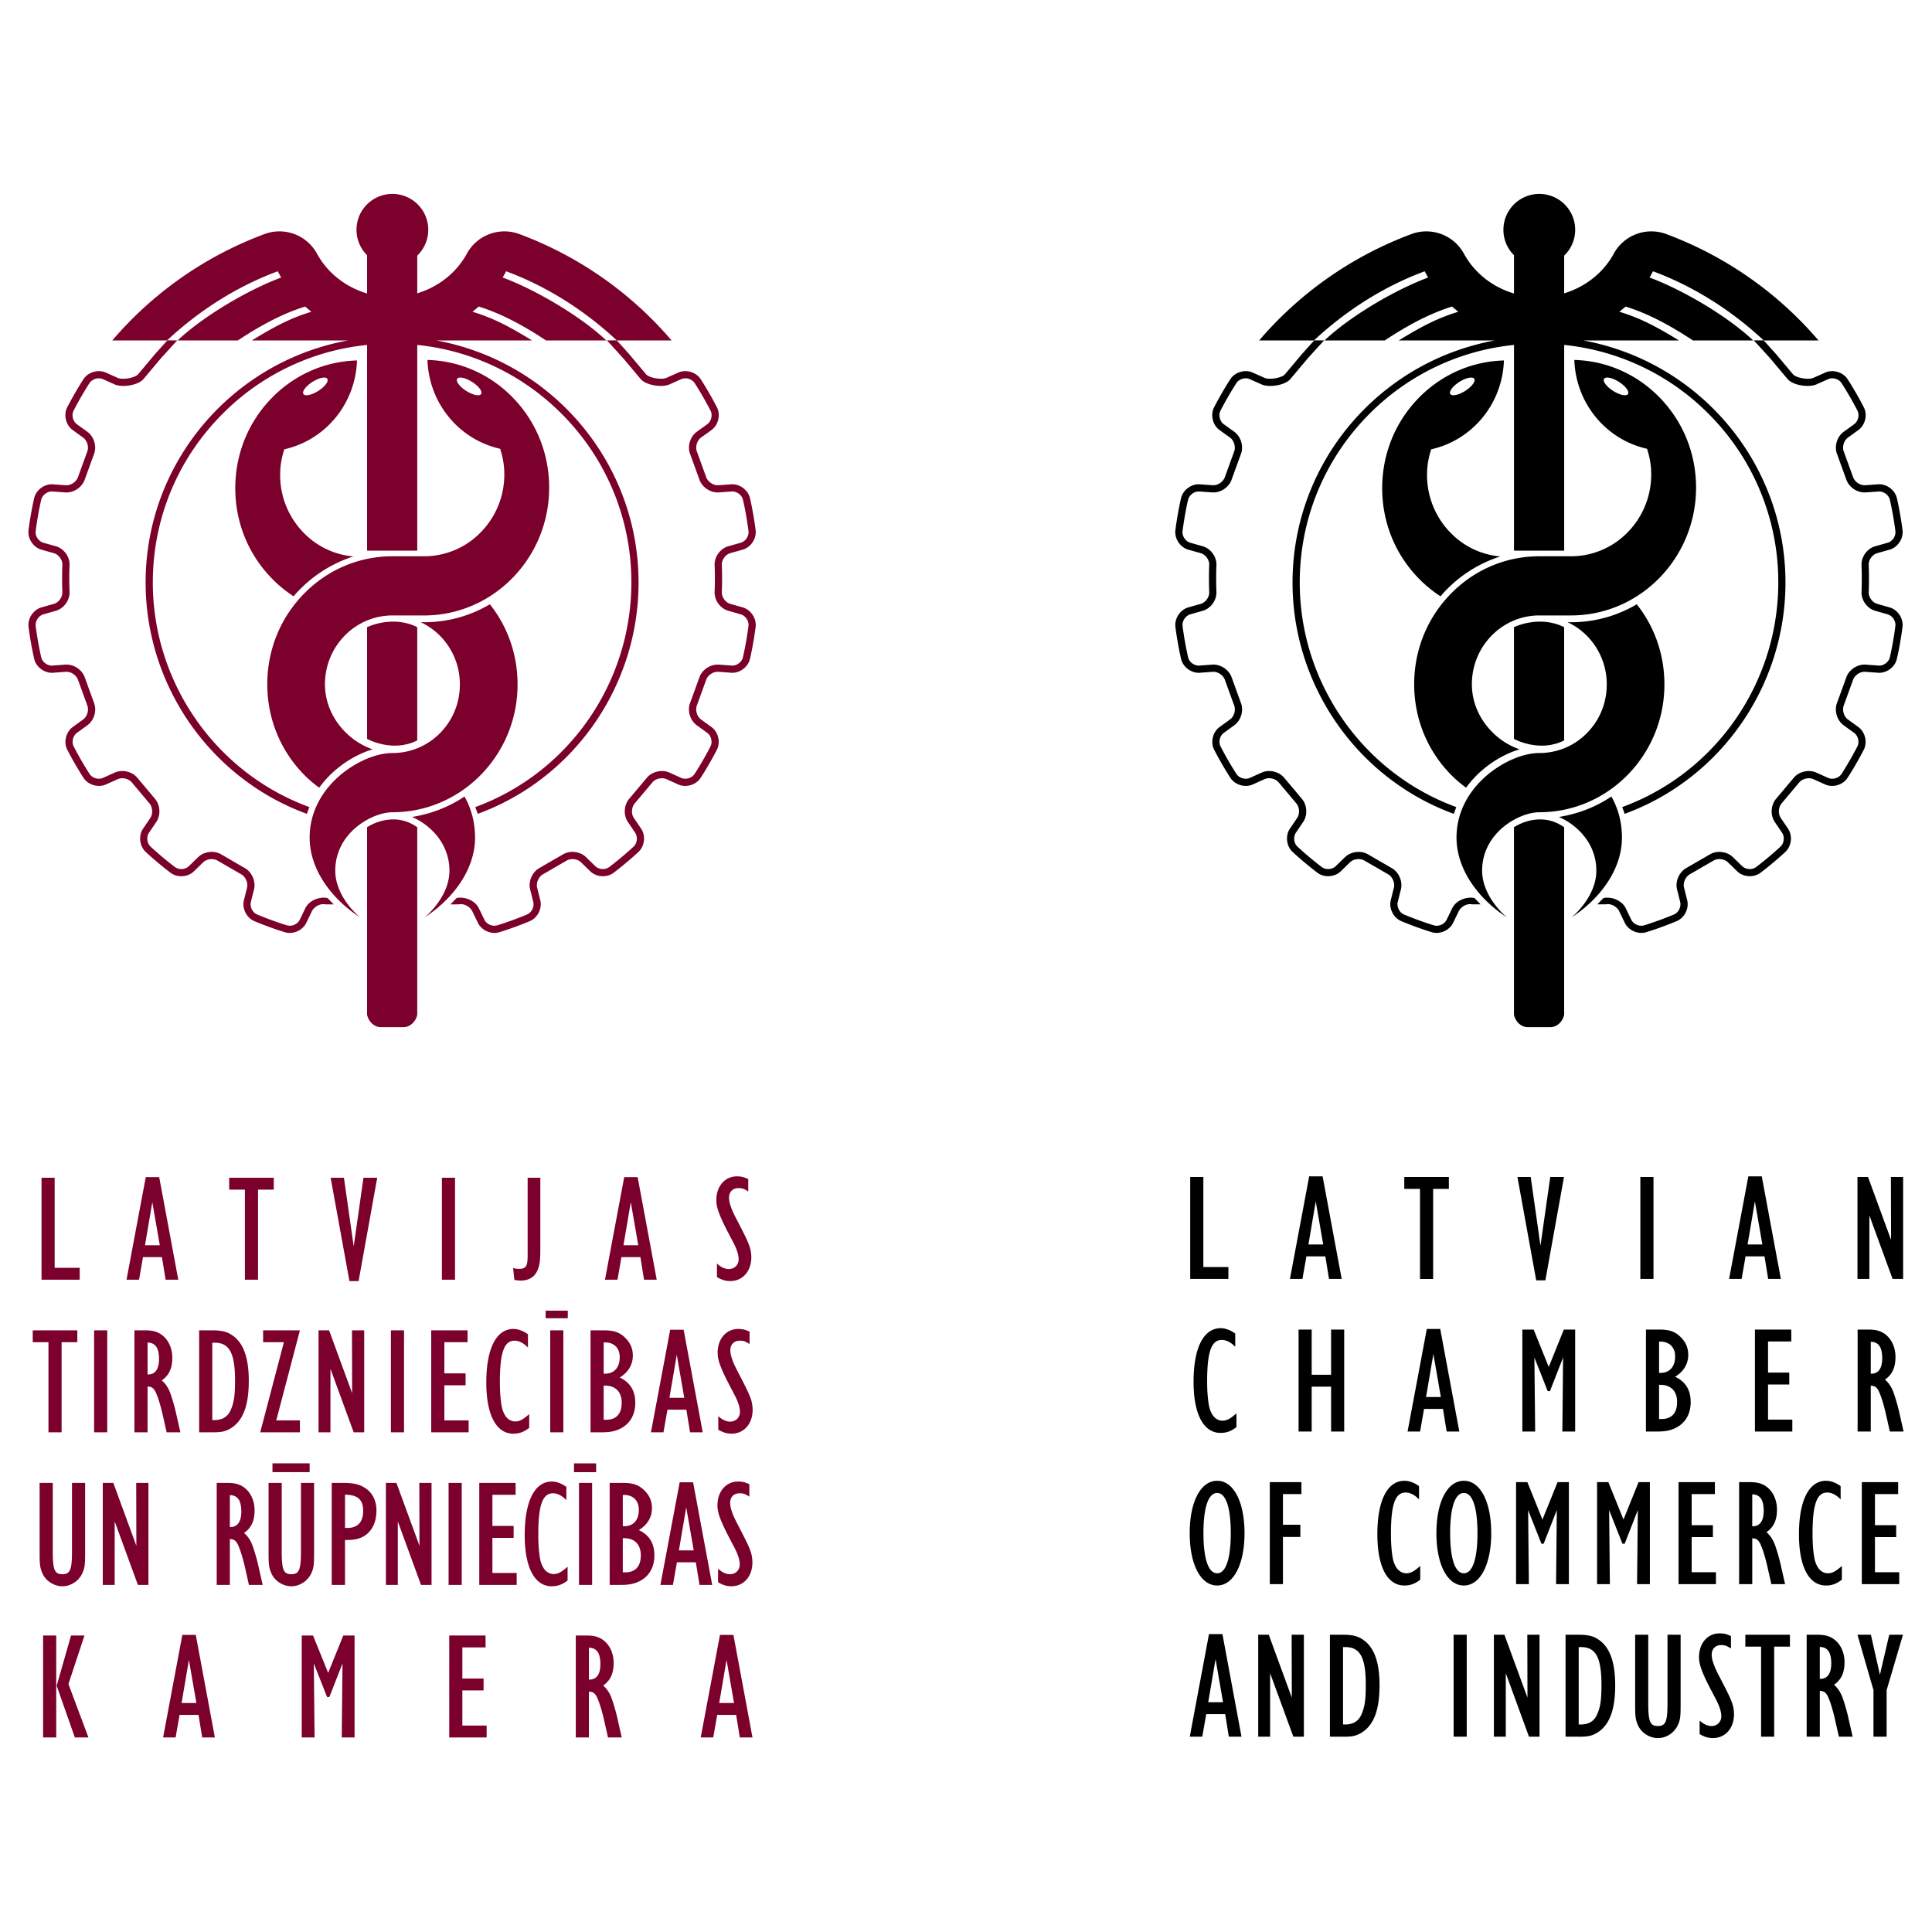 <svg xmlns="http://www.w3.org/2000/svg" width="2500" height="2500" viewBox="0 0 192.756 192.756"><g fill-rule="evenodd" clip-rule="evenodd"><path fill="#fff" d="M0 0h192.756v192.756H0V0z"/><path d="M118.748 117.428h1.311v8.986h2.498v1.188h-3.809v-10.174zM130.617 117.365h1.34l1.904 10.236h-1.266l-.365-2.254h-1.889l-.396 2.254h-1.248l1.92-10.236zm1.401 6.795l-.746-4.297-.73 4.297h1.476zM141.674 118.615h-1.569v-1.187h4.448v1.187h-1.569v8.987h-1.31v-8.987zM151.395 117.428h1.324l.974 6.853.977-6.853h1.369l-1.857 10.31h-.914l-1.873-10.31zM163.658 117.428h1.311v10.174h-1.311v-10.174zM174.432 117.365h1.34l1.904 10.236h-1.266l-.365-2.254h-1.889l-.396 2.254h-1.248l1.92-10.236zm1.4 6.795l-.746-4.297-.73 4.297h1.476zM185.32 117.428h1.051l2.301 6.275-.016-6.275h1.219v10.174h-1.051l-2.316-6.336v6.336h-1.188v-10.174zM121.777 142.961c-1.705 0-2.695-1.873-2.695-5.102 0-3.381.99-5.346 2.711-5.346.441 0 .959.182 1.447.533v1.324c-.428-.441-.885-.686-1.342-.686-1.035 0-1.461 1.189-1.461 4.113 0 1.066.076 1.934.213 2.59.076.305.197.594.365.838.229.318.58.518.945.518.441 0 .775-.184 1.4-.732v1.371c-.532.413-.989.579-1.583.579zM129.559 132.65h1.308v4.508h1.936v-4.508h1.308v10.174h-1.308v-4.476h-1.936v4.476h-1.308V132.65zM142.352 132.59h1.34l1.904 10.234h-1.264l-.365-2.254h-1.889l-.396 2.254h-1.248l1.918-10.234zm1.402 6.793l-.746-4.295-.732 4.295h1.478zM156.025 132.65h1.129v10.174h-1.279l.074-7.386-1.308 3.351h-.229l-1.326-3.351.078 7.386h-1.279V132.65h1.127l1.506 3.733 1.507-3.733zM164.217 132.65h1.311c1.02 0 1.6.197 2.146.746.518.504.762 1.082.762 1.783 0 .898-.457 1.66-1.309 2.178 1.035.486 1.553 1.324 1.553 2.514 0 1.279-.594 2.223-1.691 2.68-.473.197-.928.273-1.676.273h-1.096V132.65zm1.539 8.926c1.02 0 1.568-.578 1.568-1.705 0-1.082-.625-1.707-1.676-1.707h-.121v3.412h.229zm-.108-4.599c.93 0 1.479-.609 1.479-1.645 0-.914-.564-1.479-1.479-1.479h-.121v3.123h.121v.001zM175.09 132.65h3.625v1.188h-2.317v3.107h2.118v1.188h-2.118v3.504h2.422v1.187h-3.73V132.65zM185.336 132.65h.99c.625 0 .977.061 1.326.213.898.396 1.461 1.371 1.461 2.529 0 1.066-.334 1.752-1.051 2.254.336.273.609.67.809 1.158.182.471.426 1.295.578 1.934l.473 2.086h-1.371l-.396-1.75c-.229-1.021-.533-1.951-.746-2.346-.197-.352-.365-.457-.762-.473v4.568h-1.311V132.65zm1.371 4.403c.701 0 1.082-.533 1.082-1.539 0-1.111-.365-1.629-1.143-1.645v3.184h.061zM121.439 147.736c1.629 0 2.727 2.088 2.727 5.225 0 3.123-1.098 5.225-2.727 5.225-1.645 0-2.742-2.086-2.742-5.225 0-3.137 1.098-5.225 2.742-5.225zm0 9.231c.867 0 1.355-1.461 1.355-4.006 0-2.543-.488-4.006-1.355-4.006-.885 0-1.371 1.447-1.371 4.006s.487 4.006 1.371 4.006zM126.689 147.873h3.153v1.189H128v3.061h1.736v1.219H128v4.707h-1.311v-10.176zM140.115 158.186c-1.705 0-2.695-1.873-2.695-5.104 0-3.381.99-5.346 2.711-5.346.441 0 .961.184 1.447.533v1.326c-.426-.443-.883-.686-1.34-.686-1.037 0-1.463 1.188-1.463 4.111 0 1.066.076 1.936.213 2.59.076.305.199.594.365.838.229.32.58.518.945.518.441 0 .777-.182 1.4-.73v1.371c-.532.411-.987.579-1.583.579zM146.053 147.736c1.631 0 2.727 2.088 2.727 5.225 0 3.123-1.096 5.225-2.727 5.225-1.645 0-2.742-2.086-2.742-5.225 0-3.137 1.097-5.225 2.742-5.225zm0 9.231c.869 0 1.355-1.461 1.355-4.006 0-2.543-.486-4.006-1.355-4.006-.883 0-1.371 1.447-1.371 4.006s.488 4.006 1.371 4.006zM155.4 147.873h1.127v10.176h-1.279l.076-7.389-1.31 3.352h-.229l-1.324-3.352.076 7.389h-1.279v-10.176h1.127l1.508 3.732 1.507-3.732zM163.482 147.873h1.127v10.176h-1.279l.076-7.389-1.308 3.352h-.229l-1.326-3.352.076 7.389h-1.279v-10.176h1.127l1.508 3.732 1.507-3.732zM167.469 147.873h3.625v1.189h-2.315v3.108h2.117v1.187h-2.117v3.504h2.422v1.188h-3.732v-10.176zM173.512 147.873h.99c.625 0 .975.062 1.326.213.898.396 1.461 1.371 1.461 2.529 0 1.066-.334 1.752-1.051 2.254.336.275.609.67.809 1.158.182.473.426 1.295.578 1.934l.473 2.088h-1.371l-.396-1.752c-.229-1.02-.533-1.949-.746-2.346-.197-.35-.365-.457-.762-.473v4.57h-1.311v-10.175zm1.371 4.402c.701 0 1.082-.533 1.082-1.537 0-1.113-.365-1.631-1.143-1.646v3.184l.061-.001zM182.18 158.186c-1.707 0-2.697-1.873-2.697-5.104 0-3.381.99-5.346 2.711-5.346.443 0 .961.184 1.447.533v1.326c-.426-.443-.883-.686-1.34-.686-1.035 0-1.463 1.188-1.463 4.111 0 1.066.076 1.936.215 2.59.076.305.197.594.365.838.229.32.578.518.943.518.441 0 .777-.182 1.402-.73v1.371c-.533.411-.99.579-1.583.579zM185.754 147.873h3.625v1.189h-2.315v3.108h2.118v1.187h-2.118v3.504h2.422v1.188h-3.732v-10.176zM120.621 163.037h1.342l1.902 10.234h-1.264l-.365-2.254h-1.889l-.396 2.254h-1.248l1.918-10.234zm1.402 6.793l-.746-4.297-.732 4.297h1.478zM125.533 163.098h1.051l2.301 6.275-.016-6.275h1.219v10.173h-1.051l-2.316-6.335v6.335h-1.188v-10.173zM132.686 163.098h1.234c.914 0 1.432.105 1.889.381 1.234.715 1.828 2.223 1.828 4.66 0 2.453-.564 3.945-1.752 4.707-.549.334-.93.441-1.98.426h-1.219v-10.174zm1.507 8.955c.809 0 1.355-.334 1.646-1.02.318-.717.426-1.432.426-2.926 0-2.74-.564-3.777-2.041-3.777h-.229v7.723h.198zM145.027 163.098h1.309v10.173h-1.309v-10.173zM149.045 163.098h1.051l2.299 6.275-.014-6.275h1.217v10.173h-1.051l-2.315-6.335v6.335h-1.187v-10.173zM156.197 163.098h1.234c.912 0 1.432.105 1.889.381 1.232.715 1.828 2.223 1.828 4.66 0 2.453-.564 3.945-1.752 4.707-.549.334-.93.441-1.98.426h-1.219v-10.174zm1.508 8.955c.807 0 1.355-.334 1.645-1.02.32-.717.428-1.432.428-2.926 0-2.74-.564-3.777-2.041-3.777h-.229v7.723h.197zM164.447 163.098v6.822c0 1.859.184 2.285.959 2.285.777 0 .961-.441.961-2.285v-6.822h1.309v6.885c0 1.248-.029 1.553-.242 2.055-.352.824-1.158 1.371-2.027 1.371-.867 0-1.721-.578-2.025-1.371-.213-.518-.244-.836-.244-2.055v-6.885h1.309zM169.572 171.658c.395.365.791.547 1.188.547.564 0 .975-.41.975-.975 0-.457-.184-1.02-.562-1.736l-.518-.99c-.52-.99-.869-1.781-1.021-2.33a3.053 3.053 0 0 1-.121-.854c0-1.371.852-2.359 2.055-2.359.412 0 .686.061 1.129.273v1.234c-.428-.275-.609-.336-.977-.336-.562 0-.943.365-.943.959 0 .199.061.564.152.793.152.486.305.793.883 1.904.67 1.295.898 1.781 1.066 2.33.076.289.123.594.123.914 0 1.4-.869 2.375-2.104 2.375-.471 0-.852-.121-1.324-.395v-1.354h-.001zM175.703 164.285h-1.57v-1.187h4.449v1.187h-1.57v8.986h-1.309v-8.986zM180.252 163.098h.99c.625 0 .975.061 1.326.213.898.396 1.461 1.371 1.461 2.527 0 1.066-.334 1.752-1.051 2.256.336.273.609.67.807 1.158.184.471.428 1.293.58 1.934l.473 2.086h-1.371l-.396-1.752c-.229-1.02-.533-1.949-.746-2.346-.199-.35-.365-.457-.762-.471v4.568h-1.311v-10.173zm1.371 4.402c.701 0 1.082-.533 1.082-1.539 0-1.113-.365-1.631-1.143-1.645v3.184h.061zM186.918 168.627l-1.598-5.529h1.34l.899 3.99.929-3.99h1.371l-1.63 5.529v4.644h-1.311v-4.644zM147.107 89.598c-.811-.175-1.85.25-2.215 1.01l-.559 1.154c-.215.447-.799.704-1.273.561a29.848 29.848 0 0 1-1.516-.512c-.869-.316-1.465-.572-1.471-.574-.457-.196-.74-.769-.619-1.25l.312-1.246c.205-.817-.217-1.767-.963-2.16a2817.9 2817.9 0 0 0-2.273-1.315c-.701-.443-1.732-.335-2.338.253l-.924.898c-.355.346-.99.388-1.389.091a29.478 29.478 0 0 1-1.248-.999 29.89 29.89 0 0 1-1.186-1.043c-.361-.34-.432-.975-.154-1.386l.725-1.071c.473-.698.398-1.734-.168-2.358.01.01-1.688-2.009-1.688-2.009-.51-.655-1.516-.906-2.285-.56l-1.176.528c-.451.204-1.064.026-1.336-.389a32.91 32.91 0 0 1-.832-1.365c-.463-.802-.754-1.38-.758-1.386-.223-.443-.072-1.064.33-1.355l1.039-.752c.684-.495.969-1.494.648-2.274.006.013-.896-2.47-.896-2.47-.254-.79-1.115-1.37-1.955-1.309l-1.279.095c-.496.036-1.01-.341-1.123-.823a31.262 31.262 0 0 1-.314-1.567 30.842 30.842 0 0 1-.238-1.562c-.059-.493.297-1.024.773-1.161l1.24-.354c.812-.232 1.412-1.076 1.363-1.92 0-.004-.025-.47-.025-1.303 0-.831.025-1.292.025-1.296.051-.845-.551-1.688-1.365-1.918l-1.24-.351c-.477-.135-.832-.665-.773-1.158 0-.006.078-.663.24-1.58.16-.912.309-1.542.311-1.549.113-.483.629-.862 1.123-.826l1.281.091c.84.06 1.701-.522 1.959-1.325-.006.013.896-2.471.896-2.471.314-.767.027-1.765-.656-2.258l-1.039-.749c-.402-.29-.555-.909-.33-1.353.002-.006.299-.596.766-1.402.463-.802.818-1.344.822-1.349.271-.416.885-.595 1.338-.392l1.174.524c.754.337 2.383.097 2.904-.574l1.689-2.011c.395-.434 1.277-1.416 1.648-1.804l-.973-.01c-.373.39-.809.891-1.217 1.341-.01.01-1.707 2.032-1.707 2.032-.289.373-1.551.595-2.053.37l-1.174-.524c-.77-.344-1.77-.05-2.232.654-.014.022-.369.563-.842 1.384a29.538 29.538 0 0 0-.787 1.439c-.379.752-.131 1.766.553 2.258l1.039.748c.412.298.598.947.406 1.418-.006.013-.906 2.497-.906 2.497-.16.498-.721.876-1.229.84l-1.281-.091c-.84-.06-1.68.558-1.873 1.378-.006.026-.154.655-.318 1.589a28.9 28.9 0 0 0-.246 1.621c-.1.836.48 1.703 1.291 1.933l1.24.35c.486.138.873.681.844 1.186 0 .019-.027.483-.027 1.337 0 .856.027 1.324.027 1.344.029.505-.357 1.05-.844 1.189l-1.24.354c-.811.231-1.389 1.1-1.289 1.936.002.027.078.668.244 1.602.164.939.316 1.581.322 1.608.193.819 1.035 1.436 1.875 1.374l1.279-.095c.506-.037 1.066.34 1.223.825l.906 2.496c.199.484.012 1.135-.4 1.434l-1.039.752c-.682.494-.928 1.507-.549 2.26.012.024.303.601.777 1.421.477.827.838 1.377.854 1.4.461.705 1.463.997 2.23.65l1.176-.529c.463-.208 1.119-.045 1.432.356l1.705 2.03c.352.388.4 1.062.115 1.484l-.727 1.071c-.471.697-.355 1.733.258 2.311.02.019.49.461 1.217 1.07.73.614 1.258 1.008 1.279 1.024.676.503 1.717.435 2.32-.152l.924-.898c.363-.355 1.035-.425 1.465-.153l2.297 1.328c.463.245.738.864.615 1.358l-.312 1.245c-.205.817.258 1.752 1.031 2.084.023.011.617.266 1.508.59.898.327 1.527.517 1.555.524.807.242 1.762-.178 2.127-.936l.559-1.154c.221-.458.828-.8 1.326-.693.014.003.857.003.857.003l-.613-.629zM159.979 89.598c.811-.175 1.85.25 2.217 1.01l.557 1.154c.217.447.801.704 1.275.561.006-.002.639-.192 1.514-.512.871-.316 1.467-.572 1.473-.574.455-.196.738-.769.617-1.25l-.312-1.246c-.205-.817.219-1.767.963-2.16a2817.9 2817.9 0 0 1 2.273-1.315c.701-.443 1.734-.335 2.338.253l.924.898c.355.346.992.388 1.389.091.006-.004.535-.399 1.248-.999.711-.595 1.182-1.038 1.188-1.043.361-.34.432-.975.152-1.386l-.725-1.071c-.473-.698-.398-1.734.168-2.358l1.688-2.009c.51-.655 1.518-.906 2.287-.56l1.174.528c.453.204 1.064.026 1.336-.389.004-.006.367-.559.832-1.365.463-.802.756-1.38.758-1.386.225-.443.072-1.064-.33-1.355l-1.039-.752c-.682-.495-.967-1.494-.648-2.274-.006.013.898-2.47.898-2.47.252-.79 1.113-1.37 1.955-1.309l1.279.095c.494.036 1.008-.341 1.123-.823 0-.007.152-.649.314-1.567.16-.912.236-1.555.236-1.562.059-.493-.295-1.024-.771-1.161l-1.24-.354c-.814-.232-1.414-1.076-1.365-1.92 0-.004.025-.47.025-1.303 0-.831-.025-1.292-.025-1.296-.049-.845.551-1.688 1.365-1.918l1.24-.351c.479-.135.832-.665.773-1.158 0-.006-.078-.663-.24-1.58a29.007 29.007 0 0 0-.311-1.549c-.113-.483-.627-.862-1.123-.826l-1.279.091c-.842.06-1.701-.522-1.959-1.325l-.896-2.471c-.314-.767-.029-1.765.656-2.258l1.037-.749c.402-.29.555-.909.332-1.353-.004-.006-.301-.596-.768-1.402a30.901 30.901 0 0 0-.82-1.349c-.271-.416-.885-.595-1.338-.392l-1.174.524c-.756.337-2.385.097-2.906-.574l-1.688-2.011c-.395-.434-1.279-1.416-1.65-1.804l.973-.01c.373.39.809.891 1.217 1.341.01.01 1.707 2.032 1.707 2.032.289.373 1.551.595 2.053.37l1.174-.524c.77-.344 1.771-.05 2.232.654.016.022.369.563.844 1.384.477.826.773 1.415.785 1.439.379.752.131 1.766-.553 2.258l-1.037.748c-.414.298-.6.947-.408 1.418.006.013.908 2.497.908 2.497.158.498.719.876 1.227.84l1.281-.091c.84-.06 1.68.558 1.873 1.378.008.026.154.655.318 1.589.166.939.244 1.593.248 1.621.098.836-.482 1.703-1.293 1.933l-1.24.35c-.486.138-.873.681-.844 1.186.002.019.027.483.027 1.337 0 .856-.025 1.324-.027 1.344-.029.505.357 1.05.846 1.189l1.238.354c.811.231 1.389 1.1 1.291 1.936-.004.027-.08.668-.244 1.602a29.166 29.166 0 0 1-.324 1.608c-.193.819-1.033 1.436-1.873 1.374l-1.279-.095c-.508-.037-1.068.34-1.223.825-.006.013-.908 2.496-.908 2.496-.197.484-.012 1.135.4 1.434l1.039.752c.682.494.928 1.507.551 2.26-.012.024-.305.601-.777 1.421a29.271 29.271 0 0 1-.854 1.4c-.461.705-1.463.997-2.232.65l-1.174-.529c-.465-.208-1.121-.045-1.434.356l-1.705 2.03c-.352.388-.398 1.062-.113 1.484l.725 1.071c.471.697.357 1.733-.256 2.311-.02.019-.49.461-1.217 1.07a28.692 28.692 0 0 1-1.281 1.024c-.676.503-1.715.435-2.318-.152l-.924-.898c-.365-.355-1.035-.425-1.467-.153l-2.297 1.328c-.463.245-.738.864-.613 1.358l.312 1.245c.205.817-.258 1.752-1.031 2.084-.025.011-.619.266-1.51.59a29.31 29.31 0 0 1-1.553.524c-.807.242-1.762-.178-2.129-.936l-.557-1.154c-.223-.458-.83-.8-1.326-.693-.014.003-.859.003-.859.003l.614-.629z"/><path d="M155.529 81.509a6.555 6.555 0 0 1 2.064 1.406c1.096 1.094 1.674 2.464 1.674 3.961 0 1.429-.736 2.951-2.07 4.286-.129.129-.271.247-.408.37 2.844-1.854 5.033-4.776 5.033-7.96 0-1.686-.455-3.044-1.055-4.104-1.568 1.062-3.372 1.745-5.238 2.041z"/><path d="M156.773 62.08l-.385-.008a6.768 6.768 0 0 1 1.898 1.323 6.872 6.872 0 0 1 2.02 4.899c0 1.85-.713 3.582-2.008 4.875a6.628 6.628 0 0 1-4.719 1.961c-1.822 0-4.152 1.104-5.795 2.745-1.125 1.126-2.467 3.027-2.467 5.695 0 3.184 2.188 6.105 5.031 7.959-.137-.122-.277-.24-.406-.369-1.334-1.335-2.07-2.857-2.07-4.286 0-3.832 3.717-5.836 5.707-5.836 6.883 0 12.48-5.718 12.48-12.745 0-2.959-.963-5.74-2.76-8.004a12.817 12.817 0 0 1-6.526 1.791zM143.717 59.492a13.131 13.131 0 0 1 5.967-3.975 7.847 7.847 0 0 1-4.898-2.298 8.204 8.204 0 0 1-2.41-5.847c0-.806.115-1.558.361-2.366l.053-.175.178-.044c4.07-1.003 6.936-4.605 7.078-8.823-3.158.085-6.127 1.365-8.395 3.63-2.418 2.419-3.75 5.655-3.75 9.111 0 3.458 1.332 6.694 3.752 9.113a12.42 12.42 0 0 0 2.064 1.674zm1.898-21.399c.66-.415 1.32-.547 1.473-.294s-.26.795-.92 1.211c-.662.415-1.32.546-1.475.294-.152-.253.26-.795.922-1.211z"/><path d="M165.467 39.543c-2.266-2.266-5.236-3.545-8.395-3.631.145 4.218 3.01 7.82 7.078 8.823l.178.044.053.175c.246.807.361 1.559.361 2.365a8.21 8.21 0 0 1-2.408 5.847 7.872 7.872 0 0 1-5.598 2.334h-3.162c-3.279 0-6.377 1.292-8.723 3.639-2.424 2.423-3.758 5.664-3.758 9.125 0 3.455 1.33 6.689 3.748 9.106.447.449.932.85 1.43 1.219 1.381-1.912 3.428-3.258 5.334-3.828a7.122 7.122 0 0 1-2.709-1.707c-1.32-1.319-2.047-3.021-2.047-4.791 0-3.783 3.016-6.861 6.725-6.861h3.162c6.883 0 12.48-5.72 12.48-12.751.001-3.454-1.331-6.69-3.749-9.108zm-3.037-.239c-.152.252-.811.121-1.473-.294-.66-.416-1.072-.958-.92-1.211s.811-.121 1.473.294c.66.416 1.072.958.92 1.211z"/><path d="M156.055 62.573v11.299c-2.475 1.259-5.006-.151-5.006-.151V62.573s2.525-1.249 5.006 0zM156.055 82.532v18.726c-.152.672-.701 1.221-1.373 1.221h-2.26c-.672 0-1.223-.549-1.373-1.221V82.532s2.525-1.758 5.006 0z"/><path d="M157.955 33.966h9.555c-2.475-1.515-3.941-2.245-5.941-2.862l.621-.518c2.107.65 4.273 1.766 6.715 3.38h6.012c-2.682-2.519-7.182-5.111-10.336-6.275l.338-.625c3.854 1.422 7.689 3.762 11.047 6.9h5.467a36.894 36.894 0 0 0-15.217-10.623 4.27 4.27 0 0 0-5.217 1.976c-1.031 1.893-2.824 3.306-4.943 3.947v-3.761a3.569 3.569 0 0 0 1.1-2.578 3.58 3.58 0 0 0-7.16 0c0 .991.404 1.888 1.055 2.536v3.819c-2.141-.634-3.951-2.056-4.99-3.962a4.269 4.269 0 0 0-3.752-2.234c-.521 0-1.002.086-1.465.258a36.894 36.894 0 0 0-15.217 10.623h5.467c3.357-3.138 7.193-5.479 11.047-6.9l.338.625c-3.154 1.164-7.654 3.756-10.336 6.275h6.012c2.441-1.614 4.607-2.73 6.715-3.38l.621.518c-2 .617-3.467 1.347-5.941 2.862h9.596c-11.49 2.092-20.189 12.123-20.189 24.156 0 10.271 6.447 19.544 16.088 23.075l.248-.674c-9.359-3.427-15.617-12.429-15.617-22.4 0-6.37 2.48-12.358 6.984-16.863a23.66 23.66 0 0 1 14.393-6.847v20.525h5.006V34.414a23.665 23.665 0 0 1 14.377 6.846 23.692 23.692 0 0 1 6.984 16.863c0 9.971-6.213 18.973-15.572 22.4l.246.674c9.643-3.53 16.043-12.803 16.043-23.075-.004-12.033-8.701-22.064-20.182-24.156z"/><path fill="#7b002b" d="M4.143 117.502h1.31v8.988h2.498v1.188H4.143v-10.176zM14.542 117.441h1.341l1.904 10.236h-1.265l-.365-2.254h-1.889l-.396 2.254h-1.249l1.919-10.236zm1.401 6.795l-.746-4.297-.731 4.297h1.477zM24.434 118.691h-1.568v-1.189h4.447v1.189h-1.569v8.987h-1.31v-8.987zM32.989 117.502h1.325l.975 6.855.975-6.855h1.371l-1.858 10.312h-.914l-1.874-10.312zM44.088 117.502h1.31v10.176h-1.31v-10.176zM51.197 126.516c.244.061.411.076.594.076.685 0 .853-.26.853-1.34v-7.75h1.265v6.865c0 1.402-.046 1.768-.259 2.316-.274.699-.868 1.08-1.691 1.08a2.89 2.89 0 0 1-.579-.061h-.061l-.122-1.186zM62.278 117.441h1.34l1.904 10.236h-1.264l-.366-2.254h-1.889l-.396 2.254h-1.249l1.92-10.236zm1.402 6.795l-.747-4.297-.73 4.297h1.477zM71.53 126.062c.396.367.792.549 1.188.549.563 0 .975-.41.975-.975 0-.457-.183-1.021-.563-1.736l-.518-.99c-.518-.99-.868-1.781-1.021-2.33a3.053 3.053 0 0 1-.122-.854c0-1.371.854-2.361 2.057-2.361.411 0 .686.062 1.127.275v1.232c-.427-.273-.609-.334-.975-.334-.563 0-.944.365-.944.959 0 .197.061.564.152.793.153.486.305.791.884 1.902.669 1.295.898 1.783 1.066 2.332.076.289.122.594.122.914 0 1.4-.868 2.375-2.102 2.375-.473 0-.854-.121-1.326-.395v-1.356zM4.835 133.914H3.267v-1.187h4.447v1.187H6.146v8.986H4.835v-8.986zM9.39 132.727h1.31V142.9H9.39v-10.173zM13.413 132.727h.99c.625 0 .975.061 1.325.213.898.396 1.462 1.371 1.462 2.529 0 1.064-.335 1.752-1.051 2.254.335.273.609.67.808 1.158.183.471.426 1.293.579 1.934l.472 2.086h-1.371l-.396-1.752c-.229-1.02-.533-1.949-.747-2.344-.198-.352-.366-.457-.762-.473v4.568h-1.31v-10.173h.001zm1.371 4.402c.701 0 1.081-.533 1.081-1.539 0-1.111-.365-1.629-1.142-1.645v3.184h.061zM19.871 132.727h1.233c.914 0 1.432.107 1.889.381 1.234.715 1.828 2.223 1.828 4.66 0 2.453-.563 3.945-1.752 4.707-.548.334-.929.441-1.98.426h-1.218v-10.174zm1.507 8.955c.807 0 1.355-.334 1.646-1.02.319-.717.426-1.432.426-2.924 0-2.742-.563-3.777-2.041-3.777h-.229v7.721h.198zM28.324 133.914h-2.072v-1.187h3.671l-2.361 8.986h2.361v1.187h-3.96l2.361-8.986zM31.782 132.727h1.051l2.3 6.275-.015-6.275h1.218V142.9h-1.05l-2.316-6.336v6.336h-1.188v-10.173zM39.001 132.727h1.31V142.9h-1.31v-10.173zM43.023 132.727h3.625v1.187h-2.315v3.107h2.117v1.188h-2.117v3.504h2.422v1.187h-3.732v-10.173zM51.214 143.039c-1.706 0-2.696-1.875-2.696-5.104 0-3.381.99-5.346 2.711-5.346.441 0 .959.182 1.446.533v1.324c-.426-.441-.883-.686-1.34-.686-1.036 0-1.462 1.188-1.462 4.113 0 1.066.076 1.934.213 2.59.076.305.198.594.366.838.228.318.579.518.944.518.442 0 .777-.184 1.402-.732v1.371c-.532.413-.989.581-1.584.581zM54.897 132.727h1.31V142.9h-1.31v-10.173zM58.919 132.727h1.31c1.021 0 1.6.197 2.148.746.518.502.761 1.082.761 1.781 0 .9-.457 1.662-1.31 2.18 1.036.486 1.554 1.324 1.554 2.512 0 1.281-.594 2.225-1.69 2.682-.473.197-.93.273-1.676.273h-1.097v-10.174zm1.539 8.925c1.021 0 1.569-.578 1.569-1.707 0-1.08-.625-1.705-1.676-1.705h-.122v3.412h.229zm-.107-4.599c.929 0 1.478-.609 1.478-1.646 0-.914-.563-1.477-1.478-1.477h-.122v3.123h.122zM66.866 132.666h1.341L70.11 142.9h-1.264l-.366-2.254h-1.889l-.396 2.254h-1.249l1.92-10.234zm1.402 6.793l-.747-4.295-.73 4.295h1.477zM71.661 141.287c.396.365.792.547 1.188.547.563 0 .975-.41.975-.975 0-.457-.183-1.02-.563-1.736l-.518-.99c-.518-.99-.868-1.781-1.021-2.33a3.042 3.042 0 0 1-.122-.854c0-1.369.854-2.359 2.057-2.359.411 0 .686.061 1.127.273v1.234c-.426-.275-.609-.336-.975-.336-.563 0-.944.365-.944.959 0 .199.061.564.152.793.153.488.305.793.884 1.904.67 1.295.898 1.781 1.066 2.33.076.289.122.594.122.914 0 1.4-.868 2.377-2.102 2.377-.473 0-.853-.123-1.325-.396v-1.355h-.001zM5.265 147.949v6.824c0 1.857.183 2.285.959 2.285s.959-.441.959-2.285v-6.824h1.31v6.885c0 1.25-.031 1.555-.244 2.057-.351.822-1.158 1.371-2.026 1.371s-1.721-.578-2.026-1.371c-.213-.518-.244-.838-.244-2.057v-6.885h1.312zM10.254 147.949h1.051l2.3 6.276-.016-6.276h1.219v10.176h-1.051l-2.315-6.336v6.336h-1.188v-10.176zM21.622 147.949h.99c.625 0 .975.061 1.325.213.899.396 1.463 1.371 1.463 2.529 0 1.066-.335 1.752-1.052 2.254.335.275.609.67.808 1.158.183.473.426 1.295.579 1.934l.472 2.088h-1.371l-.396-1.752c-.229-1.021-.533-1.949-.746-2.346-.198-.352-.366-.457-.762-.473v4.57h-1.31v-10.175zm1.371 4.403c.701 0 1.082-.533 1.082-1.539 0-1.111-.366-1.629-1.143-1.645v3.184h.061zM28.107 147.949v6.824c0 1.857.183 2.285.96 2.285s.959-.441.959-2.285v-6.824h1.31v6.885c0 1.25-.03 1.555-.244 2.057-.351.822-1.158 1.371-2.026 1.371s-1.721-.578-2.026-1.371c-.213-.518-.244-.838-.244-2.057v-6.885h1.311zM33.097 147.949h1.111c1.021 0 1.584.123 2.163.473.762.457 1.188 1.279 1.188 2.285 0 1.111-.411 2.01-1.158 2.498-.457.305-.99.441-1.797.441h-.183v4.479h-1.325v-10.176h.001zm1.569 4.494c1.021 0 1.569-.594 1.569-1.707 0-1.111-.534-1.598-1.813-1.613v3.32h.244zM38.501 147.949h1.051l2.3 6.276-.015-6.276h1.218v10.176h-1.051l-2.315-6.336v6.336h-1.188v-10.176zM44.757 147.949h1.311v10.176h-1.311v-10.176zM47.817 147.949h3.625v1.19h-2.315v3.105h2.118v1.19h-2.118v3.502h2.422v1.189h-3.732v-10.176zM55.046 158.262c-1.706 0-2.696-1.873-2.696-5.104 0-3.381.991-5.346 2.711-5.346.442 0 .959.184 1.447.533v1.326c-.427-.443-.884-.686-1.34-.686-1.036 0-1.463 1.188-1.463 4.111 0 1.066.077 1.936.214 2.59.076.305.198.594.365.838.229.32.579.518.944.518.442 0 .777-.184 1.401-.73v1.371c-.532.411-.989.579-1.583.579zM57.767 147.949h1.309v10.176h-1.309v-10.176zM60.826 147.949h1.31c1.021 0 1.6.199 2.148.746.518.504.761 1.082.761 1.783 0 .898-.457 1.66-1.31 2.178 1.036.488 1.553 1.324 1.553 2.514 0 1.279-.594 2.223-1.69 2.682-.472.197-.929.273-1.675.273h-1.097v-10.176zm1.539 8.926c1.02 0 1.568-.578 1.568-1.705 0-1.082-.625-1.707-1.675-1.707h-.122v3.412h.229zm-.107-4.6c.929 0 1.478-.609 1.478-1.645 0-.914-.564-1.479-1.478-1.479h-.122v3.123h.122v.001zM67.811 147.889h1.34l1.904 10.236h-1.264l-.366-2.254h-1.889l-.396 2.254h-1.25l1.921-10.236zm1.401 6.793l-.747-4.295-.731 4.295h1.478zM71.643 156.51c.396.365.792.549 1.188.549.563 0 .974-.412.974-.975 0-.457-.182-1.021-.563-1.736l-.518-.99c-.518-.99-.868-1.783-1.021-2.33a3.053 3.053 0 0 1-.122-.854c0-1.371.853-2.361 2.056-2.361.411 0 .686.061 1.127.273v1.234c-.427-.273-.609-.334-.975-.334-.563 0-.944.365-.944.959 0 .197.061.562.152.791.152.488.305.793.883 1.904.67 1.295.899 1.783 1.066 2.33.076.291.122.596.122.914 0 1.402-.868 2.377-2.102 2.377-.472 0-.853-.121-1.325-.396v-1.355h.002zM4.3 163.174h1.31v10.174H4.3v-10.174zm1.355 5.01l1.432-5.01h1.341l-1.6 4.844 1.996 5.33H7.468l-1.813-5.164zM18.193 163.111h1.34l1.904 10.236h-1.264l-.366-2.254h-1.889l-.396 2.254h-1.249l1.92-10.236zm1.401 6.795l-.746-4.297-.731 4.297h1.477zM34.249 163.174h1.126v10.174h-1.279l.076-7.387-1.31 3.351h-.228l-1.325-3.351.076 7.387h-1.28v-10.174h1.127l1.508 3.73 1.509-3.73zM44.819 163.174h3.625v1.187h-2.315v3.108h2.118v1.187h-2.118v3.504h2.422v1.188h-3.732v-10.174zM57.449 163.174h.989c.625 0 .975.061 1.325.213.899.396 1.462 1.371 1.462 2.527 0 1.066-.334 1.752-1.051 2.256.335.273.609.67.807 1.156.183.473.427 1.295.579 1.936l.472 2.086h-1.371l-.396-1.752c-.229-1.02-.533-1.949-.747-2.344-.198-.352-.366-.459-.761-.475v4.57h-1.31v-10.173h.002zm1.37 4.4c.7 0 1.081-.533 1.081-1.537 0-1.113-.366-1.631-1.142-1.645v3.182h.061zM71.832 163.111h1.341l1.903 10.236h-1.264l-.366-2.254h-1.889l-.396 2.254h-1.249l1.92-10.236zm1.401 6.795l-.746-4.297-.731 4.297h1.477zM54.439 131.523h2.209v-.759h-2.209v.759zM57.268 146.881h2.209v-.879h-2.209v.879zM27.184 146.875h3.708v-.881h-3.708v.881zM32.682 89.597c-.811-.175-1.85.251-2.216 1.01l-.557 1.154c-.216.446-.8.704-1.275.561-.006-.002-.638-.192-1.514-.511a30.802 30.802 0 0 1-1.472-.575c-.456-.196-.739-.769-.618-1.25l.312-1.245c.205-.817-.218-1.767-.963-2.161a2817.9 2817.9 0 0 0-2.273-1.315c-.701-.443-1.733-.336-2.338.253l-.923.898c-.355.346-.992.388-1.39.091a30.461 30.461 0 0 1-1.248-.998c-.709-.595-1.181-1.039-1.186-1.043-.361-.34-.432-.975-.153-1.386l.725-1.071c.472-.699.398-1.735-.169-2.359l-1.687-2.009c-.509-.655-1.517-.905-2.286-.56l-1.175.528c-.452.204-1.064.025-1.336-.389a29.913 29.913 0 0 1-.832-1.366c-.463-.802-.755-1.38-.758-1.385-.224-.443-.072-1.064.329-1.355l1.04-.753c.683-.495.968-1.493.648-2.273l-.897-2.469c-.253-.791-1.114-1.371-1.955-1.309l-1.279.095c-.495.036-1.009-.341-1.123-.823-.001-.006-.152-.649-.314-1.567-.161-.912-.237-1.555-.238-1.562-.058-.493.296-1.024.773-1.161l1.24-.354c.814-.232 1.414-1.076 1.365-1.92 0-.004-.026-.47-.026-1.303 0-.83.026-1.291.026-1.296.049-.845-.55-1.688-1.365-1.918l-1.242-.351c-.478-.135-.832-.665-.774-1.157.001-.006.079-.662.241-1.581.161-.912.309-1.542.31-1.548.114-.483.629-.861 1.124-.826l1.28.091c.841.06 1.701-.522 1.958-1.325l.897-2.471c.314-.768.027-1.766-.657-2.259l-1.039-.748c-.403-.291-.554-.909-.331-1.353.003-.006.301-.595.767-1.403.462-.801.817-1.343.822-1.349.272-.415.885-.595 1.338-.392l1.174.524c.755.337 2.384.097 2.906-.574l1.688-2.011c.395-.434 1.279-1.416 1.649-1.804l-.972-.01c-.373.39-.809.892-1.217 1.342l-1.707 2.032c-.29.373-1.551.594-2.054.369l-1.174-.524c-.769-.344-1.77-.051-2.231.654-.015.023-.369.563-.843 1.384-.477.826-.773 1.414-.786 1.439-.379.752-.131 1.765.553 2.258l1.038.749c.413.297.599.946.407 1.417l-.907 2.497c-.16.498-.72.877-1.228.841l-1.281-.091c-.84-.06-1.68.558-1.873 1.377-.007.026-.154.655-.319 1.589a31.524 31.524 0 0 0-.246 1.621c-.099.837.481 1.704 1.292 1.933l1.241.351c.487.138.873.681.844 1.185-.001.02-.027.484-.027 1.337 0 .856.026 1.325.027 1.345.029.505-.358 1.049-.845 1.188l-1.24.354c-.81.231-1.388 1.1-1.29 1.936.003.027.079.668.244 1.602.166.939.317 1.581.323 1.607.194.82 1.035 1.436 1.875 1.375l1.279-.095c.507-.037 1.067.34 1.223.825l.907 2.496c.198.484.012 1.135-.4 1.434l-1.039.753c-.682.494-.929 1.508-.55 2.26.012.024.303.601.777 1.422.477.827.838 1.377.853 1.4.461.704 1.463.996 2.232.65l1.175-.528c.464-.209 1.12-.046 1.433.356l1.705 2.03c.351.388.399 1.062.114 1.483l-.725 1.071c-.472.697-.357 1.734.256 2.312.02.019.491.461 1.217 1.07a29.397 29.397 0 0 0 1.281 1.024c.675.503 1.716.435 2.32-.152l.923-.898c.364-.355 1.035-.425 1.465-.153l2.298 1.329c.462.244.738.863.614 1.357l-.312 1.246c-.205.816.258 1.751 1.031 2.084.025.011.619.266 1.51.59.896.326 1.527.516 1.554.524.807.242 1.761-.178 2.127-.937l.558-1.154c.221-.458.829-.8 1.326-.693.014.003.858.003.858.003l-.617-.633zM45.553 89.597c.811-.175 1.85.251 2.216 1.01l.558 1.154c.216.446.8.704 1.274.561.006-.002.639-.192 1.515-.511.87-.317 1.465-.572 1.471-.575.456-.196.739-.769.618-1.25l-.312-1.245c-.205-.817.218-1.767.963-2.161l2.274-1.315c.701-.443 1.733-.336 2.338.253l.923.898c.355.346.991.388 1.39.091.005-.003.534-.399 1.248-.998.709-.595 1.181-1.039 1.186-1.043.361-.34.432-.975.154-1.386l-.725-1.071c-.473-.699-.398-1.735.168-2.359l1.688-2.009c.509-.655 1.517-.905 2.286-.56l1.175.528c.453.204 1.064.025 1.336-.389.004-.005.366-.558.832-1.366.463-.802.755-1.38.758-1.385.223-.443.072-1.064-.33-1.355l-1.04-.753c-.683-.495-.968-1.493-.648-2.273l.897-2.469c.253-.791 1.114-1.371 1.955-1.309l1.279.094c.494.036 1.009-.341 1.123-.823.001-.006.152-.649.314-1.567.16-.912.237-1.555.238-1.562.058-.493-.296-1.024-.773-1.161l-1.24-.354c-.813-.232-1.413-1.076-1.364-1.92 0-.004.025-.47.025-1.303 0-.83-.025-1.291-.025-1.296-.05-.845.551-1.688 1.365-1.918l1.241-.351c.477-.135.832-.665.773-1.157 0-.006-.079-.662-.24-1.581a29.803 29.803 0 0 0-.311-1.548c-.114-.483-.628-.861-1.123-.826l-1.28.091c-.842.06-1.702-.522-1.959-1.325l-.897-2.471c-.314-.768-.028-1.766.657-2.259l1.038-.748c.403-.291.554-.909.331-1.353-.003-.006-.3-.595-.767-1.403a31.744 31.744 0 0 0-.821-1.349c-.272-.415-.886-.595-1.338-.392l-1.174.524c-.754.337-2.384.097-2.905-.574l-1.689-2.011c-.395-.434-1.278-1.416-1.649-1.804l.973-.01c.373.39.809.892 1.217 1.342l1.706 2.032c.29.373 1.551.594 2.053.369l1.174-.524c.769-.344 1.771-.051 2.232.654.015.023.369.563.843 1.384.478.826.773 1.414.787 1.439.378.752.13 1.765-.553 2.258l-1.038.749c-.413.297-.599.946-.407 1.417l.907 2.497c.16.498.72.877 1.228.841l1.28-.091c.84-.06 1.68.558 1.874 1.377.006.026.154.655.318 1.589.166.939.244 1.594.247 1.621.098.837-.481 1.704-1.292 1.933l-1.241.351c-.486.138-.873.681-.843 1.185 0 .02.027.484.027 1.337 0 .856-.026 1.325-.027 1.345-.029.505.357 1.049.845 1.188l1.24.354c.81.231 1.388 1.1 1.29 1.936-.003.027-.08.668-.244 1.602a30.581 30.581 0 0 1-.323 1.607c-.193.82-1.034 1.436-1.874 1.375l-1.279-.095c-.507-.037-1.067.34-1.223.825l-.907 2.496c-.198.484-.013 1.135.399 1.434l1.04.753c.682.494.928 1.508.55 2.26-.013.024-.303.601-.777 1.422a29.271 29.271 0 0 1-.854 1.4c-.461.704-1.463.996-2.231.65l-1.175-.528c-.464-.209-1.12-.046-1.433.356l-1.705 2.03c-.352.388-.399 1.062-.114 1.483l.725 1.071c.472.697.357 1.734-.256 2.312-.02.019-.49.461-1.217 1.07a30.545 30.545 0 0 1-1.28 1.024c-.676.503-1.716.435-2.32-.152l-.923-.898c-.364-.355-1.036-.425-1.466-.153l-2.297 1.329c-.462.244-.738.863-.614 1.357l.312 1.246c.205.816-.258 1.751-1.031 2.084a30.05 30.05 0 0 1-1.509.59c-.897.326-1.527.516-1.554.524-.807.242-1.762-.178-2.128-.937l-.558-1.154c-.222-.458-.829-.8-1.326-.693-.014.003-.858.003-.858.003l.613-.632z"/><path d="M41.103 81.508a6.585 6.585 0 0 1 2.066 1.406c1.094 1.094 1.672 2.464 1.672 3.962 0 1.428-.735 2.951-2.071 4.285-.128.129-.27.247-.407.37 2.844-1.854 5.032-4.775 5.032-7.96 0-1.686-.454-3.044-1.054-4.104-1.568 1.062-3.371 1.746-5.238 2.041z" fill="#7b002b"/><path d="M42.348 62.08l-.385-.008a6.76 6.76 0 0 1 1.899 1.323 6.875 6.875 0 0 1 2.019 4.899c0 1.85-.713 3.582-2.007 4.875a6.631 6.631 0 0 1-4.719 1.961c-1.824 0-4.153 1.104-5.795 2.746-1.125 1.125-2.467 3.027-2.467 5.695 0 3.185 2.188 6.105 5.032 7.959-.136-.122-.278-.24-.406-.369-1.335-1.334-2.07-2.857-2.07-4.285 0-3.833 3.715-5.837 5.707-5.837 6.882 0 12.481-5.717 12.481-12.745 0-2.959-.965-5.74-2.762-8.004a12.838 12.838 0 0 1-6.527 1.79zM29.291 59.492a13.14 13.14 0 0 1 5.968-3.975 7.854 7.854 0 0 1-4.9-2.298 8.211 8.211 0 0 1-2.409-5.847c0-.807.115-1.558.36-2.366l.053-.175.178-.044c4.069-1.004 6.934-4.606 7.078-8.824-3.158.085-6.128 1.365-8.394 3.631-2.419 2.419-3.751 5.655-3.751 9.111 0 3.457 1.333 6.693 3.751 9.112a12.523 12.523 0 0 0 2.066 1.675zm1.898-21.399c.661-.416 1.32-.547 1.473-.294.152.253-.26.795-.92 1.21-.661.416-1.321.547-1.474.294-.152-.253.26-.795.921-1.21z" fill="#7b002b"/><path d="M51.041 39.542c-2.266-2.266-5.236-3.545-8.395-3.631.144 4.218 3.009 7.819 7.079 8.824l.178.044.053.175c.246.807.36 1.559.36 2.365a8.21 8.21 0 0 1-2.408 5.847 7.874 7.874 0 0 1-5.597 2.334h-3.163c-3.278 0-6.376 1.292-8.723 3.639-2.423 2.423-3.758 5.664-3.758 9.125 0 3.456 1.331 6.689 3.748 9.107.448.448.932.849 1.431 1.218 1.379-1.911 3.427-3.258 5.333-3.827a7.118 7.118 0 0 1-2.71-1.707c-1.32-1.319-2.047-3.021-2.047-4.791 0-3.783 3.017-6.86 6.725-6.86h3.163c6.882 0 12.48-5.72 12.48-12.751.002-3.456-1.331-6.692-3.749-9.111zm-3.037-.239c-.152.253-.812.122-1.473-.294s-1.073-.958-.921-1.21c.153-.253.812-.122 1.473.294.662.415 1.074.957.921 1.21z" fill="#7b002b"/><path d="M41.628 62.572V73.87c-2.473 1.26-5.005-.151-5.005-.151V62.572s2.525-1.248 5.005 0zM41.628 82.531v18.727c-.151.672-.701 1.221-1.372 1.221h-2.26c-.672 0-1.222-.549-1.373-1.221V82.531s2.525-1.757 5.005 0z" fill="#7b002b"/><path d="M43.528 33.966h9.555c-2.474-1.515-3.941-2.245-5.941-2.862l.621-.519c2.107.65 4.273 1.766 6.715 3.38h6.012c-2.681-2.519-7.182-5.111-10.336-6.275l.339-.625c3.853 1.421 7.688 3.762 11.047 6.9h5.465a36.894 36.894 0 0 0-15.216-10.623 4.27 4.27 0 0 0-5.216 1.976c-1.032 1.892-2.826 3.305-4.945 3.947v-3.761a3.565 3.565 0 0 0 1.1-2.578 3.58 3.58 0 1 0-6.106 2.536v3.819c-2.14-.634-3.951-2.056-4.99-3.962a4.266 4.266 0 0 0-3.75-2.234 4.14 4.14 0 0 0-1.465.258 36.887 36.887 0 0 0-15.216 10.623h5.465c3.358-3.138 7.193-5.479 11.047-6.9l.339.625c-3.154 1.164-7.655 3.756-10.335 6.275h6.011c2.441-1.614 4.608-2.73 6.715-3.38l.621.519c-2 .617-3.468 1.347-5.941 2.862h9.596c-11.491 2.092-20.19 12.123-20.19 24.156 0 10.271 6.448 19.545 16.088 23.075l.248-.675c-9.36-3.427-15.618-12.429-15.618-22.4 0-6.369 2.48-12.358 6.985-16.862a23.658 23.658 0 0 1 14.392-6.847v20.525h5.005V34.414a23.654 23.654 0 0 1 14.377 6.846 23.692 23.692 0 0 1 6.985 16.862c0 9.972-6.213 18.974-15.572 22.4l.247.675c9.642-3.53 16.044-12.804 16.044-23.075-.002-12.033-8.702-22.064-20.182-24.156z" fill="#7b002b"/></g></svg>
